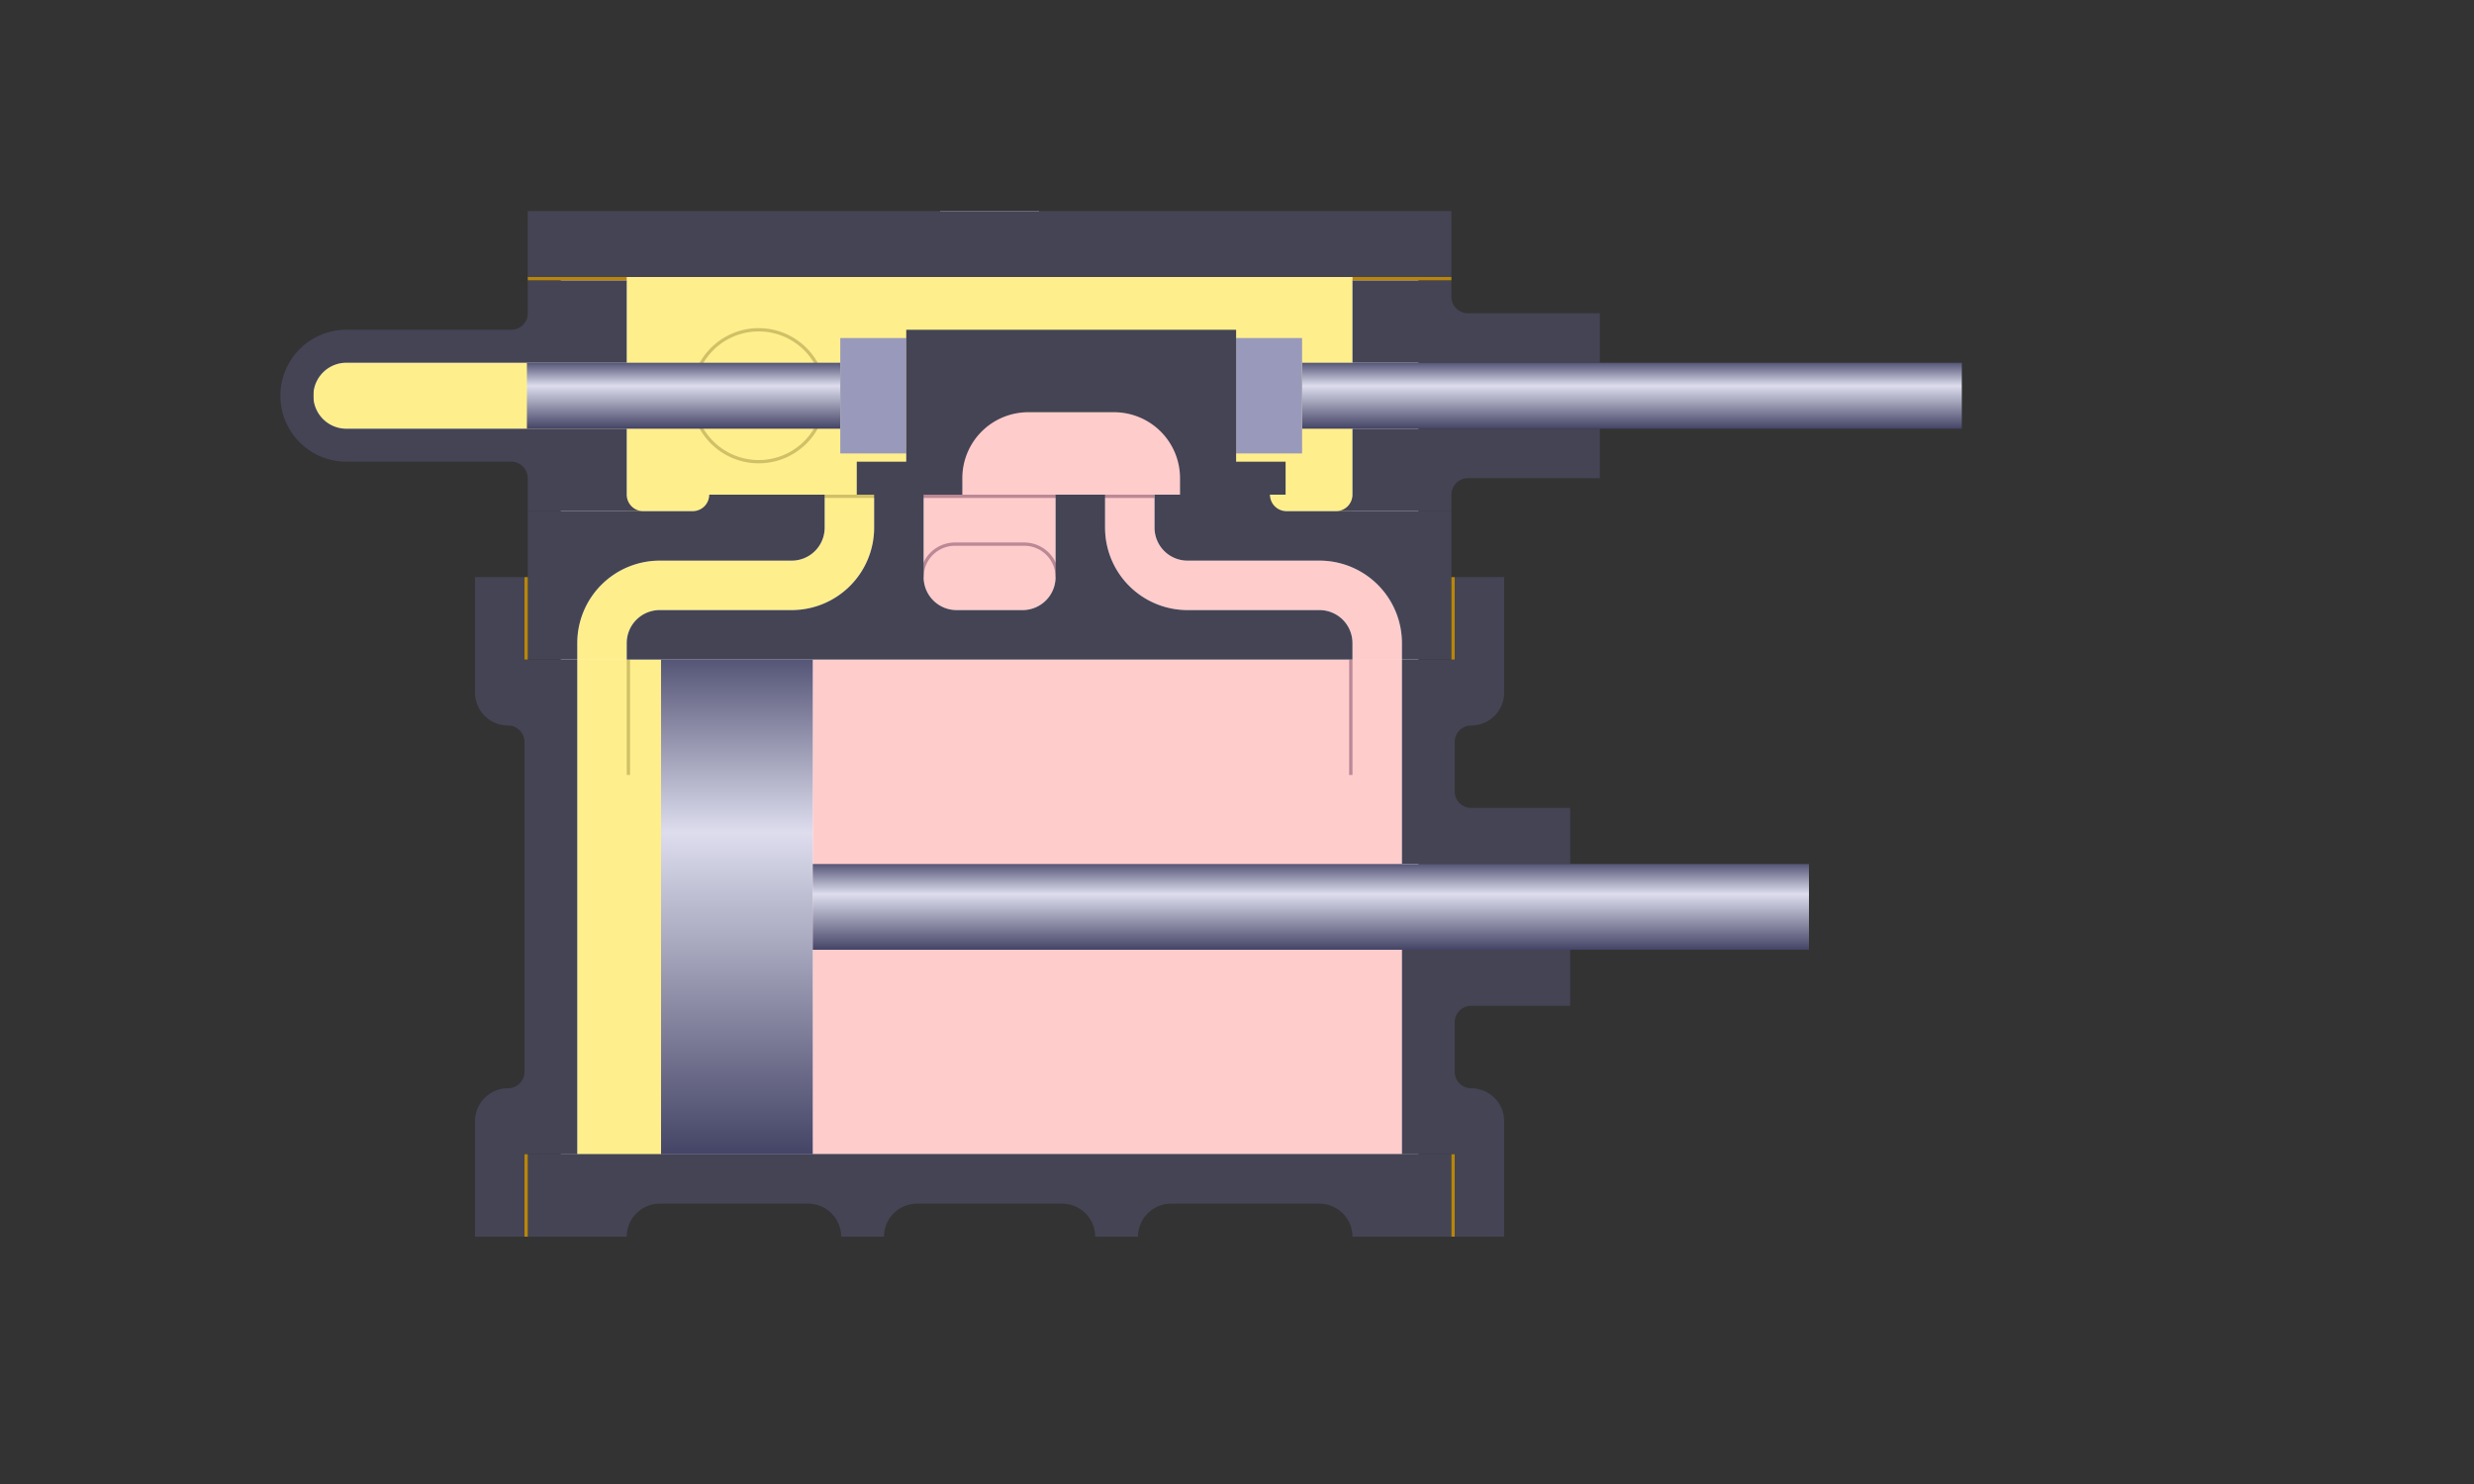 <?xml version="1.0"?>

<!DOCTYPE svg PUBLIC "-//W3C//DTD SVG 1.1//EN"
         "http://www.w3.org/Graphics/SVG/1.1/DTD/svg11.dtd">

  <svg
        version = "1.1"
    baseProfile = "full"
    xmlns       = "http://www.w3.org/2000/svg"
    xmlns:xlink = "http://www.w3.org/1999/xlink"
    xmlns:ev    = "http://www.w3.org/2001/xml-events"
         height = "450"
          width = "750"
        viewBox = "0 0 750 450"
   >

  <rect x="0" y="0" width="750" height="450" fill="#333333" stroke="none"/>

  <!-- This document is copyright under Creative Commons attribution-share alike license:
              http://creativecommons.org/licenses/by-sa/3.0/
       This notice and the metadata below must be retained as part of the document.
       Derivative works: please add metadata indicating alterations made to the document.
  -->



    <title>
        Steam engine slide-valve cylinder animation
    </title>

    <!-- Specification:
             Bore: 150
           Stroke: 200
       Port Width:  15
              Lap:  15
             Lead:   1.5
           Travel:  50
      Exhaust lap:   2
           Cutoff:  60%
          Release:  90%
      Compression:  85%
    -->

    <style type="text/css">
      <![CDATA[
        .casting { stroke-width: 0; fill: #445; }
        .gasket  { stroke-width: 1; fill: darkgoldenrod; stroke: darkgoldenrod; }
        .edge    { stroke-width: 1; fill: none;          stroke: #aab; }
        .exhaust { stroke-width: 0; fill: #f00; fill-opacity: 0.2; }
        .steam   { stroke-width: 0; fill: #fd0; fill-opacity: 0.45; }
        .steel   { stroke-width: 0; fill: #99b; }
        .ground  { stroke-width: 0; fill: white; }
      ]]>
    </style>

    <defs>

      <linearGradient
        id = "SteelCylinder"
        x1 = "0%"
        y1 = "0%"
        x2 = "0%"
        y2 = "100%"
      >
        <stop
              offset =   "0%"
          stop-color = "#557"
        />
        <stop
              offset =  "35%"
          stop-color = "#dde"
        />
        <stop
              offset = "100%"
          stop-color = "#446"
        />
      </linearGradient>

      <path
           id = "CylinderGasket"
        class = "gasket"
            d = "M 0 0 v 25 M 0 200 v -25"
      />
      <path
           id = "ValveGasket"
        class = "gasket"
            d = "M   0 0 h 30
                 M 250 0 h 30"
      />

      <path
                  id = "Piston"
                fill = "url(#SteelCylinder)"
        stroke-width = "0"
                   d = "M -23 -75 v 150 h 46 v -150 z"
      />

      <rect
                  id = "PistonRod"
                fill = "url(#SteelCylinder)"
        stroke-width = "0"
                   x =    "0"
                   y =  "-13"
               width =  "302"
              height =   "26"
      />

      <rect
                  id = "ValveRod"
                fill = "url(#SteelCylinder)"
        stroke-width = "0"
                   x =   "0"
                   y = "-10"
               width = "200"
              height = "20"
      />

      <rect
                  id = "TailRod"
                fill = "url(#SteelCylinder)"
        stroke-width = "0"
                   x =   "0"
                   y = "-10"
               width = "95"
              height = "20"
      />

      <path
                  id = "Valve"
               class = "casting"
        stroke-width = "0"
                   d = "M -65 0 h 32 v -5 a 20 20 0 0 1 20 -20 h 26 a 20 20 0 0 1 20 20
                        v 5 h 32 v -10 h -15 v -40 h -100 v 40 h -15 z"
      />

      <rect
                  id = "ValveBuckle"
               class = "steel"
                   x = "-10"
                   y = "-17.5"
               width =  "20"
              height =  "35"
      />

      <!-- this is needed to cover the underlying layers -->
      <rect
            id = "ValveCavity"
         class = "ground"
             x = "-35"
             y = "-25"
         width =  "70"
        height =  "25"
      />

      <rect
                  id = "ValveSteam"
                fill = "#f00"
        fill-opacity = "0.2"
                   x = "-35"
                   y = "-25"
               width =  "70"
              height =  "25"
      >
        <animate
          attributeName = "fill-opacity"
                    dur = "3s"
            repeatCount = "indefinite"
                 values = "0.2;  0.2;  0.2;  0.2;  0.2; 0.2;
                           0.35; 0.3;  0.2;  0.2;  0.2; 0.2;
                           0.2;  0.2;  0.2;  0.35; 0.3; 0.2;
                           0.2"
        />
        <animate
          attributeName = "fill"
                    dur = "3s"
            repeatCount = "indefinite"
                 values = "#f00; #f00; #f00; #f00; #f00; #f00;
                           #f70; #f40; #f00; #f00; #f00; #f00;
                           #f00; #f00; #f00; #f70; #f40; #f00;
                           #f00"
        />
      </rect>

      <g
        id = "PistonAssy"
      >
        <use xlink:href = "#Piston"    x = "0"  y = "0"/>
        <use xlink:href = "#PistonRod" x = "23" y = "0"/>
      </g>

      <g
        id = "ValveAssy"
      >
        <use xlink:href = "#TailRod"     x = "-165" y =  "0"/>
        <use xlink:href = "#ValveRod"    x =   "70" y =  "0"/>
        <use xlink:href = "#ValveBuckle" x =  "-60" y =  "0"/>
        <use xlink:href = "#ValveBuckle" x =   "60" y =  "0"/>
        <use xlink:href = "#ValveCavity" x =    "0" y = "30"/>
        <use xlink:href = "#ValveSteam"  x =    "0" y = "30"/>
        <use xlink:href = "#Valve"       x =    "0" y = "30"/>
      </g>

    </defs>

    <!-- layer 1 - background for transparent layers above -->

    <path
         id = "Background"
      class = "ground"
          d = "M 170 70 h 115 v -6 h 30 v 6 h 115 v 280 h -260 v -215 h -75 v -30 h 75 z"
    />


    <!-- layer 2 - to show through the steam -->

    <path
         id = "Edges"
      class = "edge"
          d = "M 190.5 200 v 35
               M 409.5 200 v 35
               M 279.5 175 a 10 10 0 0 1 10 -10 h 21 a 10 10 0 0 1 10 10
               M 250 150.5 h 100
               M 285 64.5 h 30
               M 285 83.5 h 30"
    />

    <circle
         id = "SteamInlet"
      class = "edge"
         cx = "230"
         cy = "120"
          r = "20"
    />

    <!-- Layer 3 - steam -->

    <path
         id = "InletSteam"
      class = "steam"
          d = "M 190 84 v 71 h 25 v -5 h 170 v 5 h 25 v -71 z"
    />

    <path
         id = "GuideSteam"
      class = "steam"
          d = "M 190 110 h -85 a 10 10 0 0 0 0 20 h 85 z"
    />

    <path
                id = "ExhaustSteam"
              fill = "#f00"
      fill-opacity = "0.2"
                 d = "M 280 150 v 25 a 10 10 0 0 0 10 10 h 20 a 10 10 0 0 0 10 -10 v -25 z"
    >
        <animate
          attributeName = "fill-opacity"
                    dur = "3s"
            repeatCount = "indefinite"
                 values = "0.2;  0.2;  0.2;  0.2;  0.2; 0.2;
                           0.35; 0.3;  0.2;  0.2;  0.2; 0.2;
                           0.2;  0.2;  0.2;  0.35; 0.3; 0.2;
                           0.2"
        />
        <animate
          attributeName = "fill"
                    dur = "3s"
            repeatCount = "indefinite"
                 values = "#f00; #f00; #f00; #f00; #f00; #f00;
                           #f70; #f40; #f00; #f00; #f00; #f00;
                           #f00; #f00; #f00; #f70; #f40; #f00;
                           #f00"
      />
    </path>

    <g
                id = "LeftSteam"
              fill = "#fd0"
      fill-opacity = "0.45"
    >
      <path
        id = "LeftPortSteam"
         d = "M 250 150 v 10 a 10 10 0 0 1 -10 10 h -40 a 25 25 0 0 0 -25 25 v 5
              h 15 v -5 a 10 10 0 0 1 10 -10 h 40 a 25 25 0 0 0 25 -25 v -10 z"
      />
      <rect
            id = "LeftCylinderSteam"
             x = "175"
             y = "200"
         width =  "25.396"
        height = "150"
      >
        <animate
          attributeName = "width"
                    dur = "3s"
            repeatCount = "indefinite"
                 values = " 25.396;  52.000;  84.635; 119.365; 152.000; 178.604;
                           195.969; 202.000; 195.969; 178.604; 152.000; 119.365;
                            84.635;  52.000;  25.396;   8.031;   2.000;   8.031;
                            25.396"
        />
      </rect>
      <animate
        attributeName = "fill"
                  dur = "3s"
          repeatCount = "indefinite"
               values = "#fd0; #fd0; #fd0; #fc0; #fb0; #f90;
                         #f70; #f40; #f00; #f00; #f00; #f00;
                         #f00; #f00; #f00; #f90; #fb0; #fd0;
                         #fd0"
      />
      <animate
        attributeName = "fill-opacity"
                  dur = "3s"
          repeatCount = "indefinite"
               values = "0.45; 0.45; 0.45; 0.45; 0.45; 0.4;
                         0.35; 0.3;  0.2;  0.2;  0.2;  0.2;
                         0.2;  0.2;  0.2;  0.3;  0.4;  0.45;
                         0.45"
      />
    </g>

    <g
      id = "RightSteam"
              fill = "#f00"
      fill-opacity = "0.2"
    >
      <path
        id = "RightPortSteam"
         d = "M 350 150 v 10 a 10 10 0 0 0 10 10 h 40 a 25 25 0 0 1 25 25 v 5
              h -15 v -5 a 10 10 0 0 0 -10 -10 h -40 a 25 25 0 0 1 -25 -25 v -10 z"
      />
      <rect
            id = "RightCylinderSteam"
             x = "246.396"
             y = "200"
         width = "178.604"
        height = "150"
      >
        <animate
          attributeName = "x"
                    dur = "3s"
            repeatCount = "indefinite"
                 values = "246.396; 273.000; 305.635; 340.365; 373.000; 399.604;
                           416.969; 423.000; 416.969; 399.604; 373.000; 340.365;
                           305.635; 273.000; 246.396; 229.031; 223.000; 229.031;
                           246.396"
        />
        <animate
          attributeName = "width"
                    dur = "3s"
            repeatCount = "indefinite"
                 values = "178.604; 152.000; 119.365;  84.635;  52.000;  25.396;
                             8.031;   2.000;   8.031;  25.396;  52.000;  84.635;
                           119.365; 152.000; 178.604; 195.969; 202.000; 195.969;
                           178.604"
        />
      </rect>
      <animate
        attributeName = "fill"
                  dur = "3s"
          repeatCount = "indefinite"
               values = "#f00; #f00; #f00; #f00; #f00; #f00;
                         #f90; #fb0; #fd0; #fd0; #fd0; #fd0;
                         #fc0; #fb0; #f90; #f70; #f40; #f00;
                         #f00"
      />
      <animate
        attributeName = "fill-opacity"
                  dur = "3s"
          repeatCount = "indefinite"
               values = "0.2;  0.2;  0.2;  0.2;  0.2;  0.2;
                         0.3;  0.4;  0.45; 0.45; 0.45; 0.45;
                         0.45; 0.45; 0.4;  0.35; 0.3;  0.2;
                         0.2"
      />
    </g>

    <!-- Layer 4 - static parts -->

    <path
         id="Portface"
      class="casting"
          d="M 160 155 v 45 h 15 v -5 a 25 25 0 0 1 25 -25 h 40 a 10 10 0 0 0 10 -10
             v -10 h -35 a 5 5 0 0 1 -5 5 z
             M 440 155 v 45 h -15 v -5 a 25 25 0 0 0 -25 -25 h -40 a 10 10 0 0 1 -10 -10
             v -10 h 35 a 5 5 0 0 0 5 5 z
             M 190 200 v -5 a 10 10 0 0 1 10 -10 h 40 a 25 25 0 0 0 25 -25 v -10
             h 15 v 25 a 10 10 0 0 0 10 10 h 20 a 10 10 0 0 0 10 -10 v -25 h 15
             v 10 a 25 25 0 0 0 25 25 h 40 a 10 10 0 0 1 10 10 v 5 z"
    />
    <path
         id="CylinderWall"
      class="casting"
          d="M 160 350 v 25 h 30 a 10 10 0 0 1 10 -10 h 45 a 10 10 0 0 1 10 10
               h 13 a 10 10 0 0 1 10 -10 h 44 a 10 10 0 0 1 10 10
               h 13 a 10 10 0 0 1 10 -10 h 45 a 10 10 0 0 1 10 10
               h 30 v -25 z"
    />
    <path
         id="FrontCover"
      class="casting"
          d="M 144 175 v 35 a 10 10 0 0 0 10 10 a 5 5 0 0 1 5 5 v 100 a 5 5 0 0 1 -5 5
               a 10 10 0 0 0 -10 10 v 35 h 15 v -25 h 16 v -150 h -16 v -25 z"
    />

    <path
         id="BackCover"
      class="casting"
          d="M 441 175 v 25 h -16 v 62 h 51 v -17 h -30 a 5 5 0 0 1 -5 -5 v -15
               a 5 5 0 0 1 5 -5 a 10 10 0 0 0 10 -10 v -35 z
             M 441 375 v -25 h -16 v -62 h 51 v 17 h -30 a 5 5 0 0 0 -5 5 v 15
               a 5 5 0 0 0 5 5 a 10 10 0 0 1 10 10 v 35 z"
    />

    <path
         id="ValveChestCover"
      class="casting"
          d="M 160 64 v 20 h 280 v -20 z"
    />

    <path
         id="ValveChestBack"
      class="casting"
          d="M 160 85 v 10 a 5 5 0 0 1 -5 5 h -50 a 20 20 0 0 0 0 40 h 50
               a 5 5 0 0 1 5 5 v 10 h 35 a 5 5 0 0 1 -5 -5 v -20 h -85
               a 10 10 0 0 1 0 -20 h 85 v -25 z"
    />

    <path
         id="ValveChestGland"
      class="casting"
          d="M 410 85 v 25 h 75 v -15 h -40 a 5 5 0 0 1 -5 -5 v -5 z
             M 410 155 v -25 h 75 v 15 h -40 a 5 5 0 0 0 -5 5 v 5 h -35 a 5 5 0 0 0 5 -5 z"
    />

    <use xlink:href="#CylinderGasket"     x = "159.5"   y = "175"/>
    <use xlink:href="#CylinderGasket"     x = "440.5"   y = "175"/>
    <use xlink:href="#ValveGasket"        x = "160"     y =  "84.5"/>


    <!-- Layer 5 - moving parts -->

    <use xlink:href="#PistonAssy"         x = "223.396" y = "275">
      <animate
        attributeName = "x"
                  dur = "3s"
          repeatCount = "indefinite"
               values = "223.396; 250.000; 282.635; 317.365; 350.000; 376.604;
                         393.969; 400.000; 393.969; 376.604; 350.000; 317.365;
                         282.635; 250.000; 223.396; 206.031; 200.000; 206.031;
                         223.396"
      />
    </use>
    <use xlink:href="#ValveAssy" x = "324.732" y = "120">
      <animate
        attributeName = "x"
                  dur = "3s"
          repeatCount = "indefinite"
               values = "324.732; 324.489; 321.293; 315.529; 307.891; 299.302;
                         290.797; 283.402; 278.009; 275.268; 275.511; 278.707;
                         284.471; 292.109; 300.698; 309.203; 316.598; 321.991;
                         324.732"
      />
    </use>

</svg>
